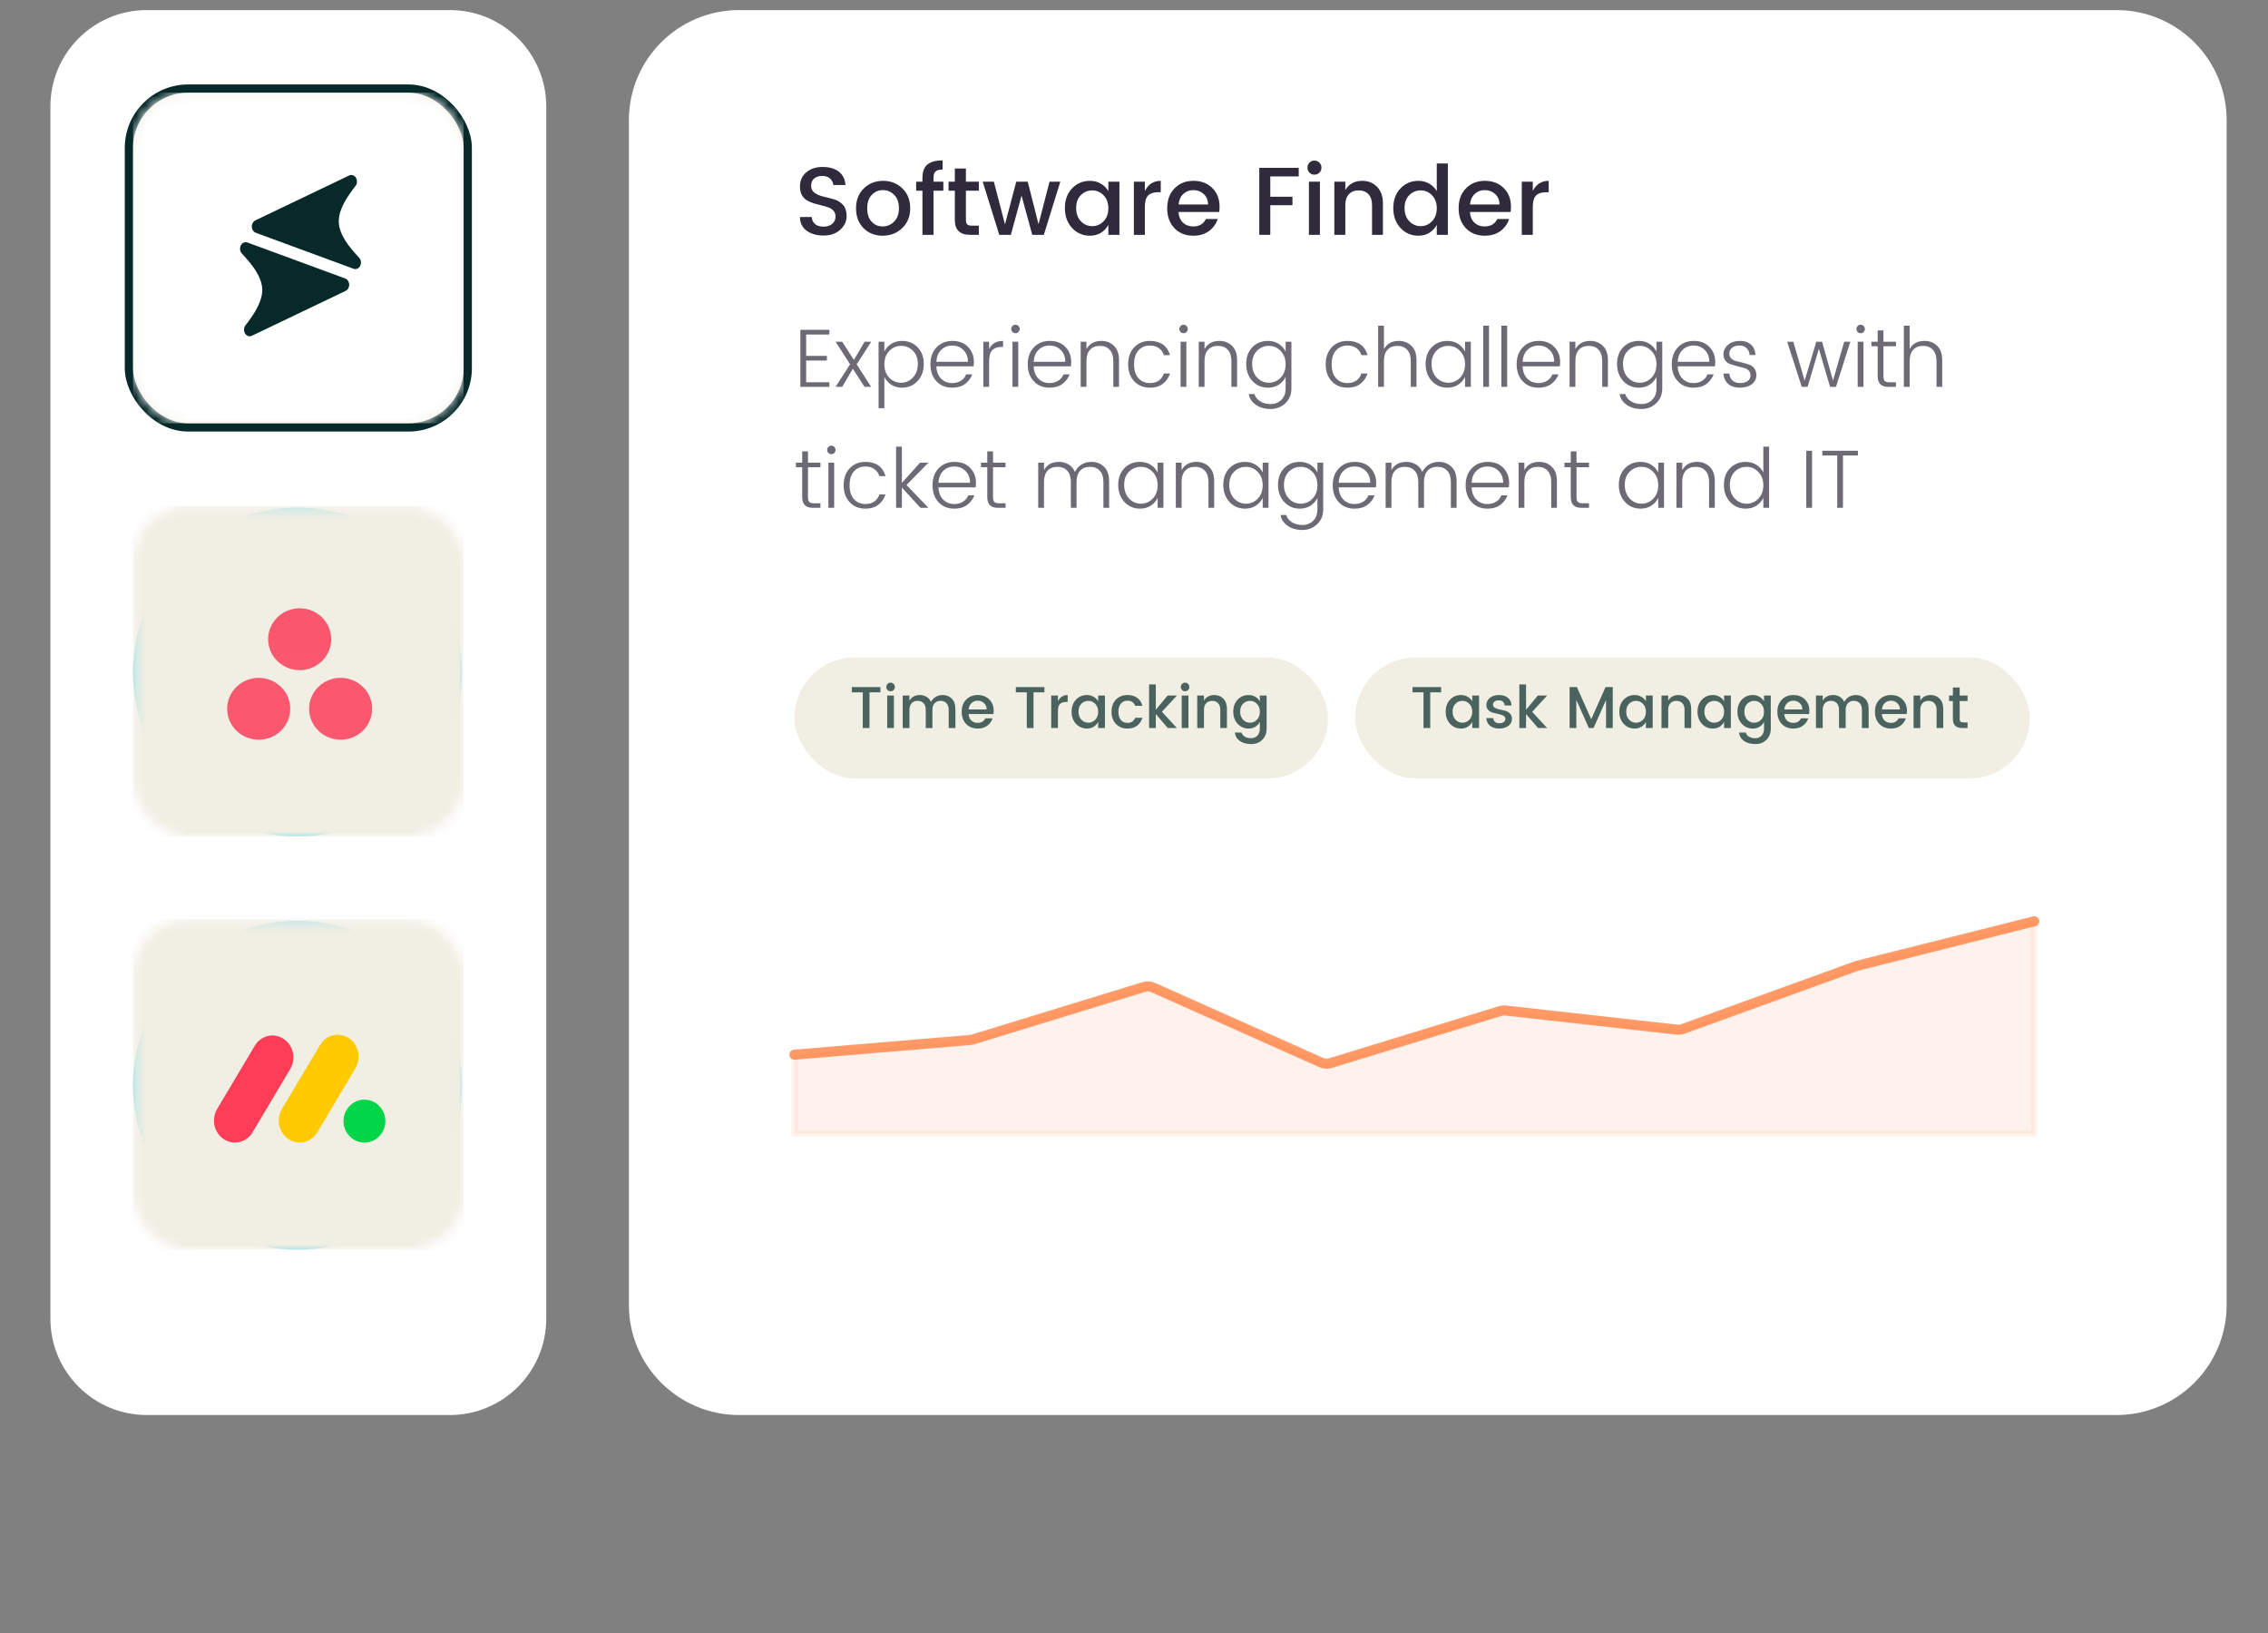 <svg width="225" height="162" viewBox="0 0 225 162" fill="none" xmlns="http://www.w3.org/2000/svg">
<rect x="0" y="0" width="225" height="162" fill="#808080" stroke="none"/>
<path d="M5 10.565C5 5.282 9.283 1 14.565 1H44.627C49.91 1 54.192 5.282 54.192 10.565V130.812C54.192 136.094 49.91 140.377 44.627 140.377H14.565C9.283 140.377 5 136.094 5 130.812V10.565Z" fill="white"/>
<rect x="12.79" y="8.788" width="33.614" height="33.614" rx="5.876" fill="#F1EEE3" stroke="#072929" stroke-width="0.82"/>
<mask id="mask0_8912_33108" style="mask-type:alpha" maskUnits="userSpaceOnUse" x="13" y="9" width="33" height="33">
<rect x="13.2" y="9.198" width="32.794" height="32.794" rx="5.466" fill="#D9D9D9"/>
</mask>
<g mask="url(#mask0_8912_33108)">
<rect x="13.2" y="9.198" width="32.794" height="32.794" fill="white"/>
<path d="M35.25 17.551C35.258 17.559 35.264 17.567 35.272 17.577C35.431 17.783 35.461 18.084 35.346 18.327C35.231 18.57 33.561 20.375 33.605 22.017C33.65 23.735 35.583 25.444 35.716 25.675C35.85 25.906 35.842 26.21 35.698 26.432C35.554 26.654 35.305 26.747 35.077 26.662L25.374 23.091C25.149 23.009 24.992 22.77 24.982 22.496C24.971 22.221 25.111 21.969 25.33 21.864L34.636 17.409C34.848 17.308 35.09 17.365 35.25 17.551Z" fill="#072929"/>
<path d="M24.373 33.168C24.366 33.16 24.359 33.151 24.352 33.142C24.192 32.936 24.162 32.635 24.277 32.392C24.392 32.149 26.062 30.343 26.019 28.701C25.973 26.983 24.04 25.275 23.907 25.044C23.773 24.812 23.781 24.509 23.925 24.287C24.069 24.065 24.318 23.972 24.547 24.056L34.249 27.628C34.474 27.71 34.631 27.949 34.641 28.223C34.652 28.498 34.512 28.75 34.293 28.855L24.987 33.309C24.775 33.411 24.533 33.354 24.373 33.168Z" fill="#072929"/>
</g>
<circle cx="29.515" cy="66.668" r="16.315" fill="#68DBF4"/>
<mask id="mask1_8912_33108" style="mask-type:alpha" maskUnits="userSpaceOnUse" x="13" y="50" width="33" height="33">
<rect x="13.2" y="50.19" width="32.794" height="32.794" rx="5.466" fill="#D9D9D9"/>
</mask>
<g mask="url(#mask1_8912_33108)">
<rect x="13.2" y="50.19" width="32.794" height="32.794" fill="#F1EEE3"/>
<path d="M33.794 67.246C32.066 67.246 30.665 68.62 30.665 70.314C30.665 72.008 32.066 73.382 33.794 73.382C35.522 73.382 36.923 72.008 36.923 70.314C36.923 68.62 35.522 67.246 33.794 67.246ZM25.665 67.246C23.936 67.247 22.535 68.62 22.535 70.314C22.535 72.008 23.936 73.382 25.665 73.382C27.393 73.382 28.794 72.008 28.794 70.314C28.794 68.62 27.393 67.246 25.665 67.246ZM32.858 63.412C32.858 65.106 31.457 66.48 29.729 66.48C28.001 66.48 26.6 65.106 26.6 63.412C26.6 61.717 28.001 60.344 29.729 60.344C31.457 60.344 32.858 61.717 32.858 63.412Z" fill="url(#paint0_radial_8912_33108)"/>
</g>
<circle cx="29.515" cy="107.661" r="16.315" fill="#68DBF4"/>
<mask id="mask2_8912_33108" style="mask-type:alpha" maskUnits="userSpaceOnUse" x="13" y="91" width="33" height="33">
<rect x="13.2" y="91.182" width="32.794" height="32.794" rx="5.466" fill="#D9D9D9"/>
</mask>
<g mask="url(#mask2_8912_33108)">
<rect x="13.2" y="91.182" width="32.794" height="32.794" fill="#F1EEE3"/>
<path d="M23.299 113.347C22.929 113.346 22.566 113.242 22.247 113.044C21.929 112.846 21.667 112.562 21.488 112.222C21.309 111.882 21.22 111.497 21.23 111.108C21.239 110.72 21.348 110.341 21.544 110.011L25.274 103.747C25.566 103.257 26.031 102.909 26.567 102.78C26.832 102.716 27.107 102.707 27.375 102.755C27.644 102.802 27.901 102.905 28.131 103.057C28.362 103.209 28.562 103.407 28.72 103.64C28.878 103.873 28.99 104.137 29.051 104.416C29.112 104.695 29.12 104.984 29.075 105.266C29.03 105.548 28.932 105.818 28.788 106.061L25.057 112.325C24.87 112.638 24.611 112.896 24.304 113.075C23.996 113.254 23.65 113.348 23.299 113.347Z" fill="#FF3D57"/>
<path d="M29.727 113.347C29.357 113.347 28.994 113.243 28.674 113.046C28.356 112.848 28.093 112.564 27.913 112.224C27.734 111.884 27.645 111.499 27.654 111.11C27.664 110.721 27.773 110.341 27.969 110.011L31.702 103.748C31.84 103.492 32.026 103.269 32.249 103.091C32.471 102.914 32.726 102.785 32.997 102.713C33.268 102.642 33.55 102.628 33.826 102.674C34.102 102.72 34.367 102.824 34.603 102.981C34.84 103.137 35.044 103.342 35.204 103.583C35.364 103.824 35.475 104.097 35.532 104.385C35.588 104.673 35.589 104.97 35.534 105.258C35.478 105.546 35.368 105.819 35.21 106.061L31.484 112.325C31.298 112.638 31.039 112.897 30.731 113.075C30.424 113.254 30.078 113.348 29.727 113.347Z" fill="#FFCB00"/>
<path d="M36.153 113.346C37.299 113.346 38.229 112.393 38.229 111.218C38.229 110.043 37.299 109.09 36.153 109.09C35.006 109.09 34.077 110.043 34.077 111.218C34.077 112.393 35.006 113.346 36.153 113.346Z" fill="#00D647"/>
</g>
<path d="M62.39 11.931C62.39 5.894 67.285 1 73.322 1H209.966C216.003 1 220.897 5.894 220.897 11.931V129.445C220.897 135.483 216.003 140.377 209.966 140.377H73.322C67.285 140.377 62.39 135.483 62.39 129.445V11.931Z" fill="white"/>
<path opacity="0.1" d="M96.244 103.169L78.811 104.628V112.468H201.812V91.397L184.24 95.808L166.953 102.075C166.766 102.142 166.566 102.166 166.368 102.144L149.364 100.248C149.188 100.228 149.01 100.245 148.84 100.297L131.99 105.465C131.691 105.557 131.368 105.538 131.082 105.41L114.398 97.966C114.112 97.838 113.789 97.818 113.49 97.91L96.516 103.117C96.428 103.144 96.336 103.162 96.244 103.169Z" fill="#FE7733" stroke="#FE7733" stroke-opacity="0.73" stroke-width="0.648" stroke-linecap="round" stroke-linejoin="round"/>
<path d="M78.811 104.628L96.244 103.169C96.336 103.162 96.428 103.144 96.516 103.117L113.49 97.91C113.789 97.818 114.112 97.838 114.398 97.966L131.082 105.41C131.368 105.538 131.691 105.557 131.99 105.465L148.84 100.297C149.01 100.245 149.188 100.228 149.364 100.248L166.368 102.144C166.566 102.166 166.766 102.142 166.953 102.075L184.24 95.808L201.812 91.397" stroke="#FE7733" stroke-opacity="0.73" stroke-linecap="round" stroke-linejoin="round"/>
<path opacity="0.7" d="M82.28 32.721V33.188H79.976V35.303H82.034V35.763H79.976V37.919H82.28V38.378H79.403V32.721H82.28ZM86.431 33.901L84.988 36.14L86.423 38.378H85.767L84.611 36.582L83.553 38.378H82.898L84.332 36.14L82.898 33.901H83.553L84.71 35.705L85.775 33.901H86.431ZM89.391 37.968C89.85 37.968 90.241 37.796 90.563 37.452C90.891 37.102 91.055 36.654 91.055 36.107C91.055 35.555 90.894 35.118 90.571 34.795C90.249 34.473 89.855 34.311 89.391 34.311C88.932 34.311 88.541 34.481 88.218 34.82C87.896 35.153 87.735 35.593 87.735 36.14C87.735 36.686 87.896 37.129 88.218 37.468C88.541 37.801 88.932 37.968 89.391 37.968ZM89.481 33.819C90.11 33.819 90.626 34.03 91.031 34.451C91.441 34.866 91.645 35.418 91.645 36.107C91.645 36.79 91.441 37.353 91.031 37.796C90.621 38.239 90.104 38.46 89.481 38.46C89.076 38.46 88.721 38.361 88.415 38.165C88.109 37.962 87.882 37.706 87.735 37.394V40.493H87.161V33.901H87.735V34.877C87.882 34.566 88.109 34.311 88.415 34.115C88.721 33.918 89.076 33.819 89.481 33.819ZM94.459 38.46C93.819 38.46 93.3 38.247 92.901 37.82C92.502 37.394 92.302 36.834 92.302 36.14C92.302 35.44 92.504 34.88 92.909 34.459C93.319 34.033 93.846 33.819 94.491 33.819C95.142 33.819 95.658 34.019 96.041 34.418C96.423 34.817 96.615 35.312 96.615 35.902C96.615 36.06 96.604 36.208 96.582 36.345H92.892C92.914 36.858 93.07 37.263 93.36 37.558C93.65 37.853 94.016 38.001 94.459 38.001C94.803 38.001 95.095 37.922 95.336 37.763C95.582 37.605 95.751 37.397 95.844 37.14H96.459C96.311 37.523 96.071 37.84 95.737 38.091C95.404 38.337 94.978 38.46 94.459 38.46ZM96.024 35.894C96.024 35.402 95.874 35.011 95.573 34.721C95.278 34.426 94.909 34.279 94.467 34.279C94.029 34.279 93.663 34.423 93.368 34.713C93.078 34.997 92.92 35.391 92.892 35.894H96.024ZM98.127 33.901V34.639C98.373 34.093 98.835 33.819 99.513 33.819V34.418H99.349C98.955 34.418 98.652 34.525 98.439 34.738C98.231 34.951 98.127 35.317 98.127 35.836V38.378H97.553V33.901H98.127ZM101.157 32.639C101.157 32.754 101.116 32.852 101.034 32.934C100.957 33.016 100.859 33.057 100.739 33.057C100.624 33.057 100.526 33.016 100.444 32.934C100.362 32.852 100.321 32.754 100.321 32.639C100.321 32.519 100.362 32.417 100.444 32.336C100.526 32.254 100.624 32.213 100.739 32.213C100.859 32.213 100.957 32.254 101.034 32.336C101.116 32.417 101.157 32.519 101.157 32.639ZM100.444 38.378V33.901H101.017V38.378H100.444ZM104.114 38.46C103.475 38.46 102.956 38.247 102.557 37.82C102.158 37.394 101.958 36.834 101.958 36.14C101.958 35.44 102.16 34.88 102.565 34.459C102.975 34.033 103.502 33.819 104.147 33.819C104.797 33.819 105.314 34.019 105.697 34.418C106.079 34.817 106.271 35.312 106.271 35.902C106.271 36.06 106.26 36.208 106.238 36.345H102.548C102.57 36.858 102.726 37.263 103.016 37.558C103.305 37.853 103.672 38.001 104.114 38.001C104.459 38.001 104.751 37.922 104.992 37.763C105.237 37.605 105.407 37.397 105.5 37.14H106.115C105.967 37.523 105.727 37.84 105.393 38.091C105.06 38.337 104.634 38.46 104.114 38.46ZM105.68 35.894C105.68 35.402 105.53 35.011 105.229 34.721C104.934 34.426 104.565 34.279 104.122 34.279C103.685 34.279 103.319 34.423 103.024 34.713C102.734 34.997 102.576 35.391 102.548 35.894H105.68ZM107.783 33.901V34.631C108.084 34.09 108.578 33.819 109.267 33.819C109.764 33.819 110.18 33.983 110.513 34.311C110.846 34.634 111.013 35.101 111.013 35.713V38.378H110.447V35.82C110.447 35.328 110.327 34.954 110.087 34.697C109.852 34.44 109.526 34.311 109.111 34.311C108.701 34.311 108.376 34.44 108.135 34.697C107.9 34.954 107.783 35.328 107.783 35.82V38.378H107.209V33.901H107.783ZM112.517 37.82C112.118 37.394 111.918 36.834 111.918 36.14C111.918 35.446 112.118 34.885 112.517 34.459C112.916 34.033 113.435 33.819 114.074 33.819C115.124 33.819 115.791 34.289 116.075 35.23H115.46C115.367 34.929 115.2 34.697 114.96 34.533C114.725 34.363 114.43 34.279 114.074 34.279C113.61 34.279 113.233 34.44 112.943 34.762C112.653 35.079 112.508 35.538 112.508 36.14C112.508 36.736 112.653 37.195 112.943 37.517C113.233 37.84 113.61 38.001 114.074 38.001C114.43 38.001 114.725 37.919 114.96 37.755C115.2 37.585 115.367 37.35 115.46 37.05H116.075C115.933 37.476 115.695 37.818 115.362 38.075C115.028 38.331 114.599 38.46 114.074 38.46C113.435 38.46 112.916 38.247 112.517 37.82ZM117.834 32.639C117.834 32.754 117.793 32.852 117.711 32.934C117.635 33.016 117.536 33.057 117.416 33.057C117.301 33.057 117.203 33.016 117.121 32.934C117.039 32.852 116.998 32.754 116.998 32.639C116.998 32.519 117.039 32.417 117.121 32.336C117.203 32.254 117.301 32.213 117.416 32.213C117.536 32.213 117.635 32.254 117.711 32.336C117.793 32.417 117.834 32.519 117.834 32.639ZM117.121 38.378V33.901H117.695V38.378H117.121ZM119.496 33.901V34.631C119.797 34.09 120.292 33.819 120.98 33.819C121.478 33.819 121.893 33.983 122.227 34.311C122.56 34.634 122.727 35.101 122.727 35.713V38.378H122.161V35.82C122.161 35.328 122.041 34.954 121.8 34.697C121.565 34.44 121.24 34.311 120.825 34.311C120.415 34.311 120.089 34.44 119.849 34.697C119.614 34.954 119.496 35.328 119.496 35.82V38.378H118.922V33.901H119.496ZM125.796 38.46C125.173 38.46 124.656 38.239 124.246 37.796C123.837 37.353 123.632 36.79 123.632 36.107C123.632 35.418 123.834 34.866 124.238 34.451C124.648 34.03 125.167 33.819 125.796 33.819C126.2 33.819 126.556 33.918 126.862 34.115C127.168 34.311 127.395 34.566 127.542 34.877V33.901H128.116V38.534C128.116 39.14 127.914 39.632 127.51 40.01C127.111 40.387 126.621 40.575 126.042 40.575C125.463 40.575 124.973 40.433 124.574 40.149C124.175 39.865 123.946 39.512 123.886 39.091H124.451C124.522 39.37 124.703 39.605 124.993 39.796C125.282 39.988 125.638 40.083 126.058 40.083C126.479 40.083 126.832 39.944 127.116 39.665C127.4 39.392 127.542 39.015 127.542 38.534V37.394C127.395 37.706 127.168 37.962 126.862 38.165C126.556 38.361 126.2 38.46 125.796 38.46ZM127.05 37.468C127.378 37.129 127.542 36.686 127.542 36.14C127.542 35.593 127.378 35.153 127.05 34.82C126.728 34.481 126.337 34.311 125.878 34.311C125.419 34.311 125.028 34.473 124.706 34.795C124.383 35.118 124.222 35.555 124.222 36.107C124.222 36.654 124.383 37.102 124.706 37.452C125.034 37.796 125.424 37.968 125.878 37.968C126.337 37.968 126.728 37.801 127.05 37.468ZM132.116 37.82C131.717 37.394 131.518 36.834 131.518 36.14C131.518 35.446 131.717 34.885 132.116 34.459C132.515 34.033 133.035 33.819 133.674 33.819C134.724 33.819 135.39 34.289 135.675 35.23H135.06C134.967 34.929 134.8 34.697 134.56 34.533C134.325 34.363 134.029 34.279 133.674 34.279C133.21 34.279 132.832 34.44 132.543 34.762C132.253 35.079 132.108 35.538 132.108 36.14C132.108 36.736 132.253 37.195 132.543 37.517C132.832 37.84 133.21 38.001 133.674 38.001C134.029 38.001 134.325 37.919 134.56 37.755C134.8 37.585 134.967 37.35 135.06 37.05H135.675C135.533 37.476 135.295 37.818 134.961 38.075C134.628 38.331 134.199 38.46 133.674 38.46C133.035 38.46 132.515 38.247 132.116 37.82ZM137.295 32.311V34.631C137.595 34.09 138.09 33.819 138.779 33.819C139.276 33.819 139.692 33.983 140.025 34.311C140.358 34.634 140.525 35.101 140.525 35.713V38.378H139.959V35.82C139.959 35.328 139.839 34.954 139.599 34.697C139.364 34.44 139.038 34.311 138.623 34.311C138.213 34.311 137.888 34.44 137.647 34.697C137.412 34.954 137.295 35.328 137.295 35.82V38.378H136.721V32.311H137.295ZM144.849 37.468C145.177 37.129 145.341 36.686 145.341 36.14C145.341 35.593 145.177 35.153 144.849 34.82C144.526 34.481 144.136 34.311 143.676 34.311C143.217 34.311 142.826 34.473 142.504 34.795C142.182 35.118 142.02 35.555 142.02 36.107C142.02 36.654 142.182 37.102 142.504 37.452C142.832 37.796 143.223 37.968 143.676 37.968C144.136 37.968 144.526 37.801 144.849 37.468ZM143.594 38.46C142.971 38.46 142.455 38.239 142.045 37.796C141.635 37.353 141.43 36.79 141.43 36.107C141.43 35.418 141.632 34.866 142.037 34.451C142.447 34.03 142.966 33.819 143.594 33.819C143.999 33.819 144.354 33.918 144.66 34.115C144.966 34.311 145.193 34.566 145.341 34.877V33.901H145.915V38.378H145.341V37.394C145.193 37.706 144.966 37.962 144.66 38.165C144.354 38.361 143.999 38.46 143.594 38.46ZM147.145 38.378V32.311H147.719V38.378H147.145ZM148.947 38.378V32.311H149.521V38.378H148.947ZM152.618 38.46C151.978 38.46 151.459 38.247 151.06 37.82C150.661 37.394 150.461 36.834 150.461 36.14C150.461 35.44 150.664 34.88 151.068 34.459C151.478 34.033 152.005 33.819 152.65 33.819C153.301 33.819 153.817 34.019 154.2 34.418C154.582 34.817 154.774 35.312 154.774 35.902C154.774 36.06 154.763 36.208 154.741 36.345H151.052C151.073 36.858 151.229 37.263 151.519 37.558C151.809 37.853 152.175 38.001 152.618 38.001C152.962 38.001 153.254 37.922 153.495 37.763C153.741 37.605 153.91 37.397 154.003 37.14H154.618C154.47 37.523 154.23 37.84 153.897 38.091C153.563 38.337 153.137 38.46 152.618 38.46ZM154.183 35.894C154.183 35.402 154.033 35.011 153.733 34.721C153.437 34.426 153.068 34.279 152.626 34.279C152.188 34.279 151.822 34.423 151.527 34.713C151.237 34.997 151.079 35.391 151.052 35.894H154.183ZM156.286 33.901V34.631C156.587 34.09 157.081 33.819 157.77 33.819C158.268 33.819 158.683 33.983 159.016 34.311C159.35 34.634 159.516 35.101 159.516 35.713V38.378H158.951V35.82C158.951 35.328 158.83 34.954 158.59 34.697C158.355 34.44 158.03 34.311 157.614 34.311C157.204 34.311 156.879 34.44 156.639 34.697C156.404 34.954 156.286 35.328 156.286 35.82V38.378H155.712V33.901H156.286ZM162.586 38.46C161.963 38.46 161.446 38.239 161.036 37.796C160.626 37.353 160.421 36.79 160.421 36.107C160.421 35.418 160.624 34.866 161.028 34.451C161.438 34.03 161.957 33.819 162.586 33.819C162.99 33.819 163.346 33.918 163.652 34.115C163.958 34.311 164.185 34.566 164.332 34.877V33.901H164.906V38.534C164.906 39.14 164.704 39.632 164.299 40.01C163.9 40.387 163.411 40.575 162.832 40.575C162.252 40.575 161.763 40.433 161.364 40.149C160.965 39.865 160.736 39.512 160.676 39.091H161.241C161.312 39.37 161.493 39.605 161.782 39.796C162.072 39.988 162.427 40.083 162.848 40.083C163.269 40.083 163.622 39.944 163.906 39.665C164.19 39.392 164.332 39.015 164.332 38.534V37.394C164.185 37.706 163.958 37.962 163.652 38.165C163.346 38.361 162.99 38.46 162.586 38.46ZM163.84 37.468C164.168 37.129 164.332 36.686 164.332 36.14C164.332 35.593 164.168 35.153 163.84 34.82C163.518 34.481 163.127 34.311 162.668 34.311C162.209 34.311 161.818 34.473 161.495 34.795C161.173 35.118 161.012 35.555 161.012 36.107C161.012 36.654 161.173 37.102 161.495 37.452C161.823 37.796 162.214 37.968 162.668 37.968C163.127 37.968 163.518 37.801 163.84 37.468ZM168.006 38.46C167.367 38.46 166.847 38.247 166.448 37.82C166.049 37.394 165.85 36.834 165.85 36.14C165.85 35.44 166.052 34.88 166.456 34.459C166.866 34.033 167.394 33.819 168.039 33.819C168.689 33.819 169.206 34.019 169.588 34.418C169.971 34.817 170.162 35.312 170.162 35.902C170.162 36.06 170.151 36.208 170.129 36.345H166.44C166.462 36.858 166.618 37.263 166.907 37.558C167.197 37.853 167.563 38.001 168.006 38.001C168.35 38.001 168.643 37.922 168.883 37.763C169.129 37.605 169.299 37.397 169.392 37.14H170.006C169.859 37.523 169.618 37.84 169.285 38.091C168.952 38.337 168.525 38.46 168.006 38.46ZM169.572 35.894C169.572 35.402 169.422 35.011 169.121 34.721C168.826 34.426 168.457 34.279 168.014 34.279C167.577 34.279 167.211 34.423 166.916 34.713C166.626 34.997 166.467 35.391 166.44 35.894H169.572ZM170.978 35.139C170.978 34.768 171.131 34.456 171.437 34.205C171.743 33.948 172.134 33.819 172.609 33.819C173.085 33.819 173.454 33.945 173.716 34.197C173.984 34.443 174.131 34.784 174.159 35.221H173.569C173.558 34.948 173.465 34.724 173.29 34.549C173.115 34.369 172.872 34.279 172.56 34.279C172.249 34.279 172.003 34.355 171.822 34.508C171.647 34.661 171.56 34.847 171.56 35.066C171.56 35.279 171.625 35.448 171.757 35.574C171.888 35.7 172.052 35.784 172.249 35.828C172.451 35.872 172.667 35.924 172.896 35.984C173.131 36.044 173.347 36.11 173.544 36.181C173.746 36.246 173.913 36.369 174.044 36.55C174.175 36.724 174.241 36.951 174.241 37.23C174.241 37.591 174.09 37.886 173.79 38.116C173.489 38.345 173.093 38.46 172.601 38.46C172.115 38.46 171.729 38.334 171.445 38.083C171.161 37.831 171.005 37.49 170.978 37.058H171.568C171.579 37.337 171.677 37.563 171.863 37.738C172.049 37.913 172.303 38.001 172.626 38.001C172.954 38.001 173.208 37.932 173.388 37.796C173.569 37.654 173.659 37.473 173.659 37.255C173.659 37.036 173.593 36.864 173.462 36.738C173.331 36.612 173.164 36.528 172.962 36.484C172.765 36.435 172.549 36.38 172.314 36.32C172.085 36.26 171.869 36.197 171.666 36.132C171.47 36.066 171.306 35.948 171.175 35.779C171.043 35.609 170.978 35.396 170.978 35.139ZM182.959 33.901H183.566L182.139 38.378H181.557L180.442 34.607L179.327 38.378H178.745L177.302 33.901H177.909L179.032 37.763L180.188 33.901H180.762L181.844 37.755L182.959 33.901ZM185.009 32.639C185.009 32.754 184.968 32.852 184.886 32.934C184.809 33.016 184.711 33.057 184.591 33.057C184.476 33.057 184.377 33.016 184.295 32.934C184.213 32.852 184.172 32.754 184.172 32.639C184.172 32.519 184.213 32.417 184.295 32.336C184.377 32.254 184.476 32.213 184.591 32.213C184.711 32.213 184.809 32.254 184.886 32.336C184.968 32.417 185.009 32.519 185.009 32.639ZM184.295 38.378V33.901H184.869V38.378H184.295ZM188.089 34.352H186.851V37.32C186.851 37.544 186.895 37.703 186.982 37.796C187.07 37.883 187.226 37.927 187.45 37.927H188.089V38.378H187.327C186.627 38.378 186.277 38.025 186.277 37.32V34.352H185.654V33.901H186.277V32.778H186.851V33.901H188.089V34.352ZM189.449 32.311V34.631C189.75 34.09 190.244 33.819 190.933 33.819C191.43 33.819 191.846 33.983 192.179 34.311C192.513 34.634 192.679 35.101 192.679 35.713V38.378H192.114V35.82C192.114 35.328 191.993 34.954 191.753 34.697C191.518 34.44 191.193 34.311 190.777 34.311C190.367 34.311 190.042 34.44 189.802 34.697C189.567 34.954 189.449 35.328 189.449 35.82V38.378H188.875V32.311H189.449ZM81.395 46.352H80.157V49.32C80.157 49.544 80.201 49.703 80.288 49.796C80.375 49.883 80.531 49.927 80.755 49.927H81.395V50.378H80.632C79.933 50.378 79.583 50.025 79.583 49.32V46.352H78.96V45.901H79.583V44.778H80.157V45.901H81.395V46.352ZM82.894 44.639C82.894 44.754 82.853 44.852 82.771 44.934C82.695 45.016 82.596 45.057 82.476 45.057C82.361 45.057 82.263 45.016 82.181 44.934C82.099 44.852 82.058 44.754 82.058 44.639C82.058 44.519 82.099 44.417 82.181 44.336C82.263 44.254 82.361 44.213 82.476 44.213C82.596 44.213 82.695 44.254 82.771 44.336C82.853 44.417 82.894 44.519 82.894 44.639ZM82.181 50.378V45.901H82.755V50.378H82.181ZM84.294 49.82C83.895 49.394 83.695 48.834 83.695 48.14C83.695 47.446 83.895 46.885 84.294 46.459C84.693 46.033 85.212 45.819 85.852 45.819C86.901 45.819 87.568 46.289 87.852 47.23H87.237C87.144 46.929 86.977 46.697 86.737 46.533C86.502 46.363 86.207 46.279 85.852 46.279C85.387 46.279 85.01 46.44 84.72 46.762C84.43 47.079 84.286 47.538 84.286 48.14C84.286 48.736 84.43 49.195 84.72 49.517C85.01 49.84 85.387 50.001 85.852 50.001C86.207 50.001 86.502 49.919 86.737 49.755C86.977 49.585 87.144 49.35 87.237 49.05H87.852C87.71 49.476 87.472 49.818 87.139 50.075C86.805 50.331 86.376 50.46 85.852 50.46C85.212 50.46 84.693 50.247 84.294 49.82ZM89.472 50.378H88.898V44.311H89.472V47.902L91.276 45.901H92.104L89.931 48.115L92.104 50.378H91.317L89.472 48.369V50.378ZM94.667 50.46C94.027 50.46 93.508 50.247 93.109 49.82C92.71 49.394 92.51 48.834 92.51 48.14C92.51 47.44 92.713 46.88 93.117 46.459C93.527 46.033 94.055 45.819 94.699 45.819C95.35 45.819 95.866 46.019 96.249 46.418C96.632 46.817 96.823 47.312 96.823 47.902C96.823 48.06 96.812 48.208 96.79 48.345H93.101C93.123 48.858 93.278 49.263 93.568 49.558C93.858 49.853 94.224 50.001 94.667 50.001C95.011 50.001 95.303 49.922 95.544 49.763C95.79 49.605 95.959 49.397 96.052 49.14H96.667C96.519 49.523 96.279 49.84 95.946 50.091C95.612 50.337 95.186 50.46 94.667 50.46ZM96.233 47.894C96.233 47.402 96.082 47.011 95.782 46.721C95.487 46.426 95.118 46.279 94.675 46.279C94.238 46.279 93.871 46.423 93.576 46.713C93.287 46.997 93.128 47.391 93.101 47.894H96.233ZM99.754 46.352H98.516V49.32C98.516 49.544 98.559 49.703 98.647 49.796C98.734 49.883 98.89 49.927 99.114 49.927H99.754V50.378H98.991C98.291 50.378 97.942 50.025 97.942 49.32V46.352H97.319V45.901H97.942V44.778H98.516V45.901H99.754V46.352ZM103.572 45.901V46.631C103.872 46.09 104.367 45.819 105.055 45.819C105.411 45.819 105.728 45.904 106.006 46.074C106.291 46.243 106.501 46.492 106.638 46.82C106.791 46.503 107.009 46.257 107.294 46.082C107.583 45.907 107.914 45.819 108.286 45.819C108.783 45.819 109.198 45.983 109.532 46.311C109.865 46.634 110.032 47.101 110.032 47.713V50.378H109.466V47.82C109.466 47.328 109.346 46.954 109.106 46.697C108.871 46.44 108.545 46.311 108.13 46.311C107.72 46.311 107.395 46.44 107.154 46.697C106.919 46.954 106.802 47.328 106.802 47.82V50.378H106.236V47.82C106.236 47.328 106.116 46.954 105.875 46.697C105.64 46.44 105.315 46.311 104.9 46.311C104.49 46.311 104.165 46.44 103.924 46.697C103.689 46.954 103.572 47.328 103.572 47.82V50.378H102.998V45.901H103.572ZM114.352 49.468C114.68 49.129 114.844 48.686 114.844 48.14C114.844 47.593 114.68 47.153 114.352 46.82C114.03 46.481 113.639 46.311 113.18 46.311C112.721 46.311 112.33 46.473 112.007 46.795C111.685 47.118 111.524 47.555 111.524 48.107C111.524 48.654 111.685 49.102 112.007 49.452C112.335 49.796 112.726 49.968 113.18 49.968C113.639 49.968 114.03 49.801 114.352 49.468ZM113.098 50.46C112.475 50.46 111.958 50.239 111.548 49.796C111.138 49.353 110.933 48.79 110.933 48.107C110.933 47.418 111.136 46.866 111.54 46.451C111.95 46.03 112.469 45.819 113.098 45.819C113.502 45.819 113.857 45.918 114.164 46.115C114.47 46.311 114.696 46.566 114.844 46.877V45.901H115.418V50.378H114.844V49.394C114.696 49.706 114.47 49.962 114.164 50.165C113.857 50.361 113.502 50.46 113.098 50.46ZM117.223 45.901V46.631C117.523 46.09 118.018 45.819 118.707 45.819C119.204 45.819 119.619 45.983 119.953 46.311C120.286 46.634 120.453 47.101 120.453 47.713V50.378H119.887V47.82C119.887 47.328 119.767 46.954 119.526 46.697C119.291 46.44 118.966 46.311 118.551 46.311C118.141 46.311 117.816 46.44 117.575 46.697C117.34 46.954 117.223 47.328 117.223 47.82V50.378H116.649V45.901H117.223ZM124.777 49.468C125.105 49.129 125.268 48.686 125.268 48.14C125.268 47.593 125.105 47.153 124.777 46.82C124.454 46.481 124.063 46.311 123.604 46.311C123.145 46.311 122.754 46.473 122.432 46.795C122.109 47.118 121.948 47.555 121.948 48.107C121.948 48.654 122.109 49.102 122.432 49.452C122.76 49.796 123.151 49.968 123.604 49.968C124.063 49.968 124.454 49.801 124.777 49.468ZM123.522 50.46C122.899 50.46 122.383 50.239 121.973 49.796C121.563 49.353 121.358 48.79 121.358 48.107C121.358 47.418 121.56 46.866 121.964 46.451C122.374 46.03 122.894 45.819 123.522 45.819C123.927 45.819 124.282 45.918 124.588 46.115C124.894 46.311 125.121 46.566 125.268 46.877V45.901H125.842V50.378H125.268V49.394C125.121 49.706 124.894 49.962 124.588 50.165C124.282 50.361 123.927 50.46 123.522 50.46ZM128.951 50.46C128.327 50.46 127.811 50.239 127.401 49.796C126.991 49.353 126.786 48.79 126.786 48.107C126.786 47.418 126.988 46.866 127.393 46.451C127.803 46.03 128.322 45.819 128.951 45.819C129.355 45.819 129.71 45.918 130.016 46.115C130.322 46.311 130.549 46.566 130.697 46.877V45.901H131.271V50.534C131.271 51.14 131.069 51.632 130.664 52.01C130.265 52.387 129.776 52.575 129.197 52.575C128.617 52.575 128.128 52.433 127.729 52.149C127.33 51.865 127.1 51.512 127.04 51.091H127.606C127.677 51.37 127.857 51.605 128.147 51.796C128.437 51.988 128.792 52.083 129.213 52.083C129.634 52.083 129.986 51.944 130.271 51.665C130.555 51.392 130.697 51.015 130.697 50.534V49.394C130.549 49.706 130.322 49.962 130.016 50.165C129.71 50.361 129.355 50.46 128.951 50.46ZM130.205 49.468C130.533 49.129 130.697 48.686 130.697 48.14C130.697 47.593 130.533 47.153 130.205 46.82C129.882 46.481 129.492 46.311 129.033 46.311C128.573 46.311 128.183 46.473 127.86 46.795C127.538 47.118 127.376 47.555 127.376 48.107C127.376 48.654 127.538 49.102 127.86 49.452C128.188 49.796 128.579 49.968 129.033 49.968C129.492 49.968 129.882 49.801 130.205 49.468ZM134.371 50.46C133.731 50.46 133.212 50.247 132.813 49.82C132.414 49.394 132.215 48.834 132.215 48.14C132.215 47.44 132.417 46.88 132.821 46.459C133.231 46.033 133.759 45.819 134.404 45.819C135.054 45.819 135.571 46.019 135.953 46.418C136.336 46.817 136.527 47.312 136.527 47.902C136.527 48.06 136.516 48.208 136.494 48.345H132.805C132.827 48.858 132.982 49.263 133.272 49.558C133.562 49.853 133.928 50.001 134.371 50.001C134.715 50.001 135.008 49.922 135.248 49.763C135.494 49.605 135.663 49.397 135.756 49.14H136.371C136.224 49.523 135.983 49.84 135.65 50.091C135.316 50.337 134.89 50.46 134.371 50.46ZM135.937 47.894C135.937 47.402 135.786 47.011 135.486 46.721C135.191 46.426 134.822 46.279 134.379 46.279C133.942 46.279 133.576 46.423 133.28 46.713C132.991 46.997 132.832 47.391 132.805 47.894H135.937ZM138.039 45.901V46.631C138.34 46.09 138.835 45.819 139.523 45.819C139.879 45.819 140.196 45.904 140.474 46.074C140.759 46.243 140.969 46.492 141.106 46.82C141.259 46.503 141.477 46.257 141.762 46.082C142.051 45.907 142.382 45.819 142.754 45.819C143.251 45.819 143.666 45.983 144 46.311C144.333 46.634 144.5 47.101 144.5 47.713V50.378H143.934V47.82C143.934 47.328 143.814 46.954 143.573 46.697C143.338 46.44 143.013 46.311 142.598 46.311C142.188 46.311 141.863 46.44 141.622 46.697C141.387 46.954 141.27 47.328 141.27 47.82V50.378H140.704V47.82C140.704 47.328 140.584 46.954 140.343 46.697C140.108 46.44 139.783 46.311 139.368 46.311C138.958 46.311 138.632 46.44 138.392 46.697C138.157 46.954 138.039 47.328 138.039 47.82V50.378H137.465V45.901H138.039ZM147.557 50.46C146.918 50.46 146.399 50.247 146 49.82C145.601 49.394 145.401 48.834 145.401 48.14C145.401 47.44 145.603 46.88 146.008 46.459C146.418 46.033 146.945 45.819 147.59 45.819C148.241 45.819 148.757 46.019 149.14 46.418C149.522 46.817 149.714 47.312 149.714 47.902C149.714 48.06 149.703 48.208 149.681 48.345H145.992C146.013 48.858 146.169 49.263 146.459 49.558C146.749 49.853 147.115 50.001 147.557 50.001C147.902 50.001 148.194 49.922 148.435 49.763C148.681 49.605 148.85 49.397 148.943 49.14H149.558C149.41 49.523 149.17 49.84 148.836 50.091C148.503 50.337 148.077 50.46 147.557 50.46ZM149.123 47.894C149.123 47.402 148.973 47.011 148.672 46.721C148.377 46.426 148.008 46.279 147.566 46.279C147.128 46.279 146.762 46.423 146.467 46.713C146.177 46.997 146.019 47.391 145.992 47.894H149.123ZM151.226 45.901V46.631C151.527 46.09 152.021 45.819 152.71 45.819C153.207 45.819 153.623 45.983 153.956 46.311C154.29 46.634 154.456 47.101 154.456 47.713V50.378H153.891V47.82C153.891 47.328 153.77 46.954 153.53 46.697C153.295 46.44 152.97 46.311 152.554 46.311C152.144 46.311 151.819 46.44 151.579 46.697C151.344 46.954 151.226 47.328 151.226 47.82V50.378H150.652V45.901H151.226ZM157.64 46.352H156.402V49.32C156.402 49.544 156.446 49.703 156.534 49.796C156.621 49.883 156.777 49.927 157.001 49.927H157.64V50.378H156.878C156.178 50.378 155.829 50.025 155.829 49.32V46.352H155.205V45.901H155.829V44.778H156.402V45.901H157.64V46.352ZM164.016 49.468C164.344 49.129 164.508 48.686 164.508 48.14C164.508 47.593 164.344 47.153 164.016 46.82C163.694 46.481 163.303 46.311 162.844 46.311C162.385 46.311 161.994 46.473 161.672 46.795C161.349 47.118 161.188 47.555 161.188 48.107C161.188 48.654 161.349 49.102 161.672 49.452C161.999 49.796 162.39 49.968 162.844 49.968C163.303 49.968 163.694 49.801 164.016 49.468ZM162.762 50.46C162.139 50.46 161.622 50.239 161.212 49.796C160.802 49.353 160.598 48.79 160.598 48.107C160.598 47.418 160.8 46.866 161.204 46.451C161.614 46.03 162.133 45.819 162.762 45.819C163.166 45.819 163.522 45.918 163.828 46.115C164.134 46.311 164.361 46.566 164.508 46.877V45.901H165.082V50.378H164.508V49.394C164.361 49.706 164.134 49.962 163.828 50.165C163.522 50.361 163.166 50.46 162.762 50.46ZM166.887 45.901V46.631C167.187 46.09 167.682 45.819 168.371 45.819C168.868 45.819 169.283 45.983 169.617 46.311C169.95 46.634 170.117 47.101 170.117 47.713V50.378H169.551V47.82C169.551 47.328 169.431 46.954 169.191 46.697C168.956 46.44 168.63 46.311 168.215 46.311C167.805 46.311 167.48 46.44 167.239 46.697C167.004 46.954 166.887 47.328 166.887 47.82V50.378H166.313V45.901H166.887ZM174.441 49.468C174.769 49.129 174.933 48.686 174.933 48.14C174.933 47.593 174.769 47.153 174.441 46.82C174.118 46.481 173.727 46.311 173.268 46.311C172.809 46.311 172.418 46.473 172.096 46.795C171.773 47.118 171.612 47.555 171.612 48.107C171.612 48.654 171.773 49.102 172.096 49.452C172.424 49.796 172.815 49.968 173.268 49.968C173.727 49.968 174.118 49.801 174.441 49.468ZM173.186 50.46C172.563 50.46 172.047 50.239 171.637 49.796C171.227 49.353 171.022 48.79 171.022 48.107C171.022 47.418 171.224 46.866 171.629 46.451C172.039 46.03 172.558 45.819 173.186 45.819C173.591 45.819 173.946 45.918 174.252 46.115C174.558 46.311 174.785 46.566 174.933 46.877V44.311H175.507V50.378H174.933V49.394C174.785 49.706 174.558 49.962 174.252 50.165C173.946 50.361 173.591 50.46 173.186 50.46ZM179.195 50.378V44.721H179.769V50.378H179.195ZM180.784 45.188V44.721H184.317V45.188H182.833V50.378H182.268V45.188H180.784Z" fill="#2F2B3D"/>
<rect x="78.811" y="65.223" width="52.931" height="12" rx="6" fill="#F1EEE3"/>
<path opacity="0.7" d="M84.505 68.681V68.16H87.34V68.681H86.259V72.223H85.592V68.681H84.505ZM88.775 68.149C88.775 68.27 88.734 68.371 88.652 68.453C88.57 68.535 88.469 68.576 88.348 68.576C88.231 68.576 88.132 68.535 88.05 68.453C87.968 68.371 87.927 68.27 87.927 68.149C87.927 68.028 87.968 67.927 88.05 67.845C88.132 67.763 88.231 67.722 88.348 67.722C88.469 67.722 88.57 67.763 88.652 67.845C88.734 67.927 88.775 68.028 88.775 68.149ZM88.015 72.223V69.002H88.681V72.223H88.015ZM90.222 69.002V69.511C90.436 69.137 90.779 68.95 91.251 68.95C91.5 68.95 91.722 69.008 91.917 69.125C92.112 69.242 92.26 69.411 92.361 69.633C92.474 69.419 92.63 69.251 92.829 69.131C93.032 69.01 93.26 68.95 93.513 68.95C93.883 68.95 94.187 69.07 94.425 69.312C94.662 69.55 94.781 69.887 94.781 70.323V72.223H94.115V70.422C94.115 70.134 94.043 69.914 93.899 69.762C93.754 69.606 93.558 69.528 93.308 69.528C93.059 69.528 92.862 69.606 92.718 69.762C92.574 69.914 92.502 70.134 92.502 70.422V72.223H91.841V70.422C91.841 70.134 91.769 69.914 91.625 69.762C91.481 69.606 91.284 69.528 91.035 69.528C90.785 69.528 90.587 69.606 90.438 69.762C90.294 69.914 90.222 70.134 90.222 70.422V72.223H89.556V69.002H90.222ZM96.985 72.275C96.517 72.275 96.138 72.123 95.845 71.819C95.553 71.515 95.407 71.112 95.407 70.609C95.407 70.107 95.555 69.706 95.851 69.405C96.147 69.102 96.529 68.95 96.997 68.95C97.468 68.95 97.85 69.096 98.142 69.388C98.434 69.676 98.581 70.054 98.581 70.522C98.581 70.635 98.573 70.74 98.557 70.837H96.091C96.106 71.106 96.196 71.321 96.36 71.48C96.527 71.636 96.736 71.714 96.985 71.714C97.347 71.714 97.603 71.564 97.751 71.264H98.47C98.372 71.56 98.195 71.804 97.938 71.995C97.68 72.182 97.363 72.275 96.985 72.275ZM97.885 70.382C97.881 70.117 97.793 69.906 97.622 69.75C97.451 69.591 97.242 69.511 96.997 69.511C96.751 69.511 96.545 69.591 96.377 69.75C96.213 69.906 96.12 70.117 96.097 70.382H97.885ZM100.778 68.681V68.16H103.613V68.681H102.532V72.223H101.865V68.681H100.778ZM104.954 69.002V69.563C105.161 69.154 105.482 68.95 105.919 68.95V69.639H105.749C105.488 69.639 105.289 69.706 105.153 69.838C105.02 69.97 104.954 70.2 104.954 70.528V72.223H104.288V69.002H104.954ZM108.653 71.404C108.847 71.206 108.945 70.941 108.945 70.609C108.945 70.278 108.847 70.015 108.653 69.82C108.462 69.626 108.234 69.528 107.969 69.528C107.704 69.528 107.474 69.624 107.279 69.815C107.088 70.005 106.993 70.267 106.993 70.598C106.993 70.929 107.088 71.196 107.279 71.398C107.474 71.597 107.704 71.697 107.969 71.697C108.234 71.697 108.462 71.599 108.653 71.404ZM107.829 72.275C107.4 72.275 107.039 72.119 106.747 71.808C106.455 71.492 106.309 71.091 106.309 70.604C106.309 70.113 106.453 69.715 106.741 69.411C107.034 69.103 107.396 68.95 107.829 68.95C108.082 68.95 108.304 69.008 108.495 69.125C108.69 69.238 108.84 69.388 108.945 69.575V69.002H109.617V72.223H108.945V71.621C108.836 71.819 108.686 71.979 108.495 72.1C108.304 72.217 108.082 72.275 107.829 72.275ZM111.848 72.275C111.381 72.275 111.001 72.123 110.708 71.819C110.416 71.515 110.27 71.114 110.27 70.615C110.27 70.113 110.416 69.709 110.708 69.405C111.005 69.102 111.385 68.95 111.848 68.95C112.238 68.95 112.559 69.043 112.813 69.23C113.07 69.413 113.243 69.676 113.333 70.019H112.614C112.493 69.68 112.238 69.511 111.848 69.511C111.575 69.511 111.357 69.608 111.194 69.803C111.034 69.994 110.954 70.263 110.954 70.609C110.954 70.956 111.034 71.227 111.194 71.422C111.357 71.617 111.575 71.714 111.848 71.714C112.234 71.714 112.489 71.545 112.614 71.206H113.333C113.239 71.533 113.064 71.794 112.807 71.989C112.55 72.18 112.23 72.275 111.848 72.275ZM114.663 72.223H113.997V67.897H114.663V70.411L115.832 69.002H116.756L115.271 70.615L116.756 72.223H115.855L114.663 70.837V72.223ZM117.993 68.149C117.993 68.27 117.952 68.371 117.87 68.453C117.788 68.535 117.687 68.576 117.566 68.576C117.449 68.576 117.35 68.535 117.268 68.453C117.186 68.371 117.146 68.27 117.146 68.149C117.146 68.028 117.186 67.927 117.268 67.845C117.35 67.763 117.449 67.722 117.566 67.722C117.687 67.722 117.788 67.763 117.87 67.845C117.952 67.927 117.993 68.028 117.993 68.149ZM117.233 72.223V69.002H117.9V72.223H117.233ZM119.441 69.002V69.511C119.655 69.137 119.998 68.95 120.469 68.95C120.832 68.95 121.13 69.07 121.364 69.312C121.601 69.553 121.72 69.891 121.72 70.323V72.223H121.06V70.422C121.06 70.134 120.988 69.914 120.843 69.762C120.699 69.606 120.502 69.528 120.253 69.528C120.004 69.528 119.805 69.606 119.657 69.762C119.513 69.914 119.441 70.134 119.441 70.422V72.223H118.774V69.002H119.441ZM123.868 72.275C123.439 72.275 123.079 72.119 122.786 71.808C122.494 71.492 122.348 71.091 122.348 70.604C122.348 70.113 122.492 69.715 122.78 69.411C123.073 69.103 123.435 68.95 123.868 68.95C124.121 68.95 124.343 69.008 124.534 69.125C124.729 69.238 124.879 69.388 124.984 69.575V69.002H125.656V72.275C125.656 72.727 125.516 73.096 125.235 73.38C124.959 73.668 124.588 73.812 124.125 73.812C123.661 73.812 123.285 73.709 122.997 73.503C122.708 73.3 122.545 73.023 122.506 72.673H123.166C123.217 72.84 123.324 72.975 123.488 73.076C123.655 73.181 123.864 73.234 124.113 73.234C124.362 73.234 124.569 73.152 124.733 72.988C124.9 72.825 124.984 72.587 124.984 72.275V71.621C124.875 71.819 124.725 71.979 124.534 72.1C124.343 72.217 124.121 72.275 123.868 72.275ZM124.692 71.404C124.887 71.206 124.984 70.941 124.984 70.609C124.984 70.278 124.887 70.015 124.692 69.82C124.501 69.626 124.273 69.528 124.008 69.528C123.743 69.528 123.513 69.624 123.318 69.815C123.127 70.005 123.032 70.267 123.032 70.598C123.032 70.929 123.127 71.196 123.318 71.398C123.513 71.597 123.743 71.697 124.008 71.697C124.273 71.697 124.501 71.599 124.692 71.404Z" fill="#052925"/>
<rect x="134.441" y="65.223" width="66.931" height="12" rx="6" fill="#F1EEE3"/>
<path opacity="0.7" d="M140.134 68.681V68.16H142.969V68.681H141.888V72.223H141.221V68.681H140.134ZM145.766 71.404C145.96 71.206 146.058 70.941 146.058 70.609C146.058 70.278 145.96 70.015 145.766 69.82C145.575 69.626 145.347 69.528 145.082 69.528C144.817 69.528 144.587 69.624 144.392 69.815C144.201 70.005 144.106 70.267 144.106 70.598C144.106 70.929 144.201 71.196 144.392 71.398C144.587 71.597 144.817 71.697 145.082 71.697C145.347 71.697 145.575 71.599 145.766 71.404ZM144.941 72.275C144.513 72.275 144.152 72.119 143.86 71.808C143.568 71.492 143.422 71.091 143.422 70.604C143.422 70.113 143.566 69.715 143.854 69.411C144.147 69.103 144.509 68.95 144.941 68.95C145.195 68.95 145.417 69.008 145.608 69.125C145.803 69.238 145.953 69.388 146.058 69.575V69.002H146.73V72.223H146.058V71.621C145.949 71.819 145.799 71.979 145.608 72.1C145.417 72.217 145.195 72.275 144.941 72.275ZM147.459 69.926C147.459 69.653 147.574 69.423 147.804 69.236C148.034 69.045 148.336 68.95 148.71 68.95C149.084 68.95 149.38 69.043 149.598 69.23C149.82 69.413 149.939 69.665 149.955 69.984H149.271C149.259 69.824 149.203 69.7 149.101 69.61C149.004 69.52 148.866 69.476 148.686 69.476C148.507 69.476 148.367 69.516 148.266 69.598C148.164 69.676 148.114 69.781 148.114 69.914C148.114 70.043 148.178 70.144 148.306 70.218C148.435 70.292 148.591 70.347 148.774 70.382C148.961 70.417 149.146 70.46 149.329 70.51C149.516 70.561 149.674 70.654 149.803 70.791C149.931 70.923 149.996 71.102 149.996 71.328C149.996 71.609 149.877 71.837 149.639 72.012C149.405 72.188 149.103 72.275 148.733 72.275C148.363 72.275 148.063 72.186 147.833 72.006C147.603 71.827 147.477 71.572 147.453 71.241H148.143C148.155 71.4 148.213 71.525 148.318 71.615C148.423 71.704 148.566 71.749 148.745 71.749C148.928 71.749 149.072 71.71 149.177 71.632C149.286 71.55 149.341 71.443 149.341 71.311C149.341 71.178 149.277 71.075 149.148 71.001C149.02 70.927 148.862 70.873 148.675 70.837C148.492 70.799 148.306 70.756 148.119 70.709C147.936 70.658 147.78 70.569 147.652 70.44C147.523 70.311 147.459 70.14 147.459 69.926ZM151.394 72.223H150.727V67.897H151.394V70.411L152.563 69.002H153.486L152.001 70.615L153.486 72.223H152.586L151.394 70.837V72.223ZM159.994 68.16V72.223H159.328V69.441L158.089 72.223H157.627L156.382 69.441V72.223H155.716V68.16H156.435L157.861 71.346L159.281 68.16H159.994ZM162.992 71.404C163.187 71.206 163.284 70.941 163.284 70.609C163.284 70.278 163.187 70.015 162.992 69.82C162.801 69.626 162.573 69.528 162.308 69.528C162.043 69.528 161.813 69.624 161.618 69.815C161.427 70.005 161.332 70.267 161.332 70.598C161.332 70.929 161.427 71.196 161.618 71.398C161.813 71.597 162.043 71.697 162.308 71.697C162.573 71.697 162.801 71.599 162.992 71.404ZM162.168 72.275C161.739 72.275 161.379 72.119 161.086 71.808C160.794 71.492 160.648 71.091 160.648 70.604C160.648 70.113 160.792 69.715 161.081 69.411C161.373 69.103 161.735 68.95 162.168 68.95C162.421 68.95 162.643 69.008 162.834 69.125C163.029 69.238 163.179 69.388 163.284 69.575V69.002H163.956V72.223H163.284V71.621C163.175 71.819 163.025 71.979 162.834 72.1C162.643 72.217 162.421 72.275 162.168 72.275ZM165.498 69.002V69.511C165.712 69.137 166.055 68.95 166.526 68.95C166.889 68.95 167.187 69.07 167.421 69.312C167.658 69.553 167.777 69.891 167.777 70.323V72.223H167.117V70.422C167.117 70.134 167.045 69.914 166.9 69.762C166.756 69.606 166.56 69.528 166.31 69.528C166.061 69.528 165.862 69.606 165.714 69.762C165.57 69.914 165.498 70.134 165.498 70.422V72.223H164.831V69.002H165.498ZM170.749 71.404C170.944 71.206 171.041 70.941 171.041 70.609C171.041 70.278 170.944 70.015 170.749 69.82C170.558 69.626 170.33 69.528 170.065 69.528C169.8 69.528 169.57 69.624 169.375 69.815C169.184 70.005 169.089 70.267 169.089 70.598C169.089 70.929 169.184 71.196 169.375 71.398C169.57 71.597 169.8 71.697 170.065 71.697C170.33 71.697 170.558 71.599 170.749 71.404ZM169.925 72.275C169.496 72.275 169.136 72.119 168.843 71.808C168.551 71.492 168.405 71.091 168.405 70.604C168.405 70.113 168.549 69.715 168.838 69.411C169.13 69.103 169.492 68.95 169.925 68.95C170.178 68.95 170.4 69.008 170.591 69.125C170.786 69.238 170.936 69.388 171.041 69.575V69.002H171.713V72.223H171.041V71.621C170.932 71.819 170.782 71.979 170.591 72.1C170.4 72.217 170.178 72.275 169.925 72.275ZM173.886 72.275C173.457 72.275 173.097 72.119 172.805 71.808C172.512 71.492 172.366 71.091 172.366 70.604C172.366 70.113 172.51 69.715 172.799 69.411C173.091 69.103 173.453 68.95 173.886 68.95C174.139 68.95 174.361 69.008 174.552 69.125C174.747 69.238 174.897 69.388 175.002 69.575V69.002H175.674V72.275C175.674 72.727 175.534 73.096 175.254 73.38C174.977 73.668 174.607 73.812 174.143 73.812C173.679 73.812 173.303 73.709 173.015 73.503C172.727 73.3 172.563 73.023 172.524 72.673H173.185C173.235 72.84 173.342 72.975 173.506 73.076C173.674 73.181 173.882 73.234 174.131 73.234C174.381 73.234 174.587 73.152 174.751 72.988C174.919 72.825 175.002 72.587 175.002 72.275V71.621C174.893 71.819 174.743 71.979 174.552 72.1C174.361 72.217 174.139 72.275 173.886 72.275ZM174.71 71.404C174.905 71.206 175.002 70.941 175.002 70.609C175.002 70.278 174.905 70.015 174.71 69.82C174.519 69.626 174.291 69.528 174.026 69.528C173.761 69.528 173.531 69.624 173.337 69.815C173.146 70.005 173.05 70.267 173.05 70.598C173.05 70.929 173.146 71.196 173.337 71.398C173.531 71.597 173.761 71.697 174.026 71.697C174.291 71.697 174.519 71.599 174.71 71.404ZM177.906 72.275C177.438 72.275 177.058 72.123 176.766 71.819C176.474 71.515 176.328 71.112 176.328 70.609C176.328 70.107 176.476 69.706 176.772 69.405C177.068 69.102 177.45 68.95 177.917 68.95C178.389 68.95 178.771 69.096 179.063 69.388C179.355 69.676 179.501 70.054 179.501 70.522C179.501 70.635 179.493 70.74 179.478 70.837H177.011C177.027 71.106 177.117 71.321 177.28 71.48C177.448 71.636 177.656 71.714 177.906 71.714C178.268 71.714 178.523 71.564 178.671 71.264H179.39C179.293 71.56 179.115 71.804 178.858 71.995C178.601 72.182 178.284 72.275 177.906 72.275ZM178.806 70.382C178.802 70.117 178.714 69.906 178.543 69.75C178.371 69.591 178.163 69.511 177.917 69.511C177.672 69.511 177.465 69.591 177.298 69.75C177.134 69.906 177.041 70.117 177.017 70.382H178.806ZM180.823 69.002V69.511C181.038 69.137 181.38 68.95 181.852 68.95C182.101 68.95 182.323 69.008 182.518 69.125C182.713 69.242 182.861 69.411 182.962 69.633C183.075 69.419 183.231 69.251 183.43 69.131C183.633 69.01 183.861 68.95 184.114 68.95C184.484 68.95 184.788 69.07 185.026 69.312C185.263 69.55 185.382 69.887 185.382 70.323V72.223H184.716V70.422C184.716 70.134 184.644 69.914 184.5 69.762C184.356 69.606 184.159 69.528 183.909 69.528C183.66 69.528 183.463 69.606 183.319 69.762C183.175 69.914 183.103 70.134 183.103 70.422V72.223H182.442V70.422C182.442 70.134 182.37 69.914 182.226 69.762C182.082 69.606 181.885 69.528 181.636 69.528C181.386 69.528 181.188 69.606 181.04 69.762C180.895 69.914 180.823 70.134 180.823 70.422V72.223H180.157V69.002H180.823ZM187.586 72.275C187.119 72.275 186.739 72.123 186.446 71.819C186.154 71.515 186.008 71.112 186.008 70.609C186.008 70.107 186.156 69.706 186.452 69.405C186.748 69.102 187.13 68.95 187.598 68.95C188.069 68.95 188.451 69.096 188.743 69.388C189.036 69.676 189.182 70.054 189.182 70.522C189.182 70.635 189.174 70.74 189.158 70.837H186.692C186.707 71.106 186.797 71.321 186.961 71.48C187.128 71.636 187.337 71.714 187.586 71.714C187.949 71.714 188.204 71.564 188.352 71.264H189.071C188.973 71.56 188.796 71.804 188.539 71.995C188.282 72.182 187.964 72.275 187.586 72.275ZM188.486 70.382C188.482 70.117 188.395 69.906 188.223 69.75C188.052 69.591 187.843 69.511 187.598 69.511C187.352 69.511 187.146 69.591 186.978 69.75C186.815 69.906 186.721 70.117 186.698 70.382H188.486ZM190.504 69.002V69.511C190.718 69.137 191.061 68.95 191.532 68.95C191.895 68.95 192.193 69.07 192.427 69.312C192.664 69.553 192.783 69.891 192.783 70.323V72.223H192.123V70.422C192.123 70.134 192.051 69.914 191.907 69.762C191.762 69.606 191.566 69.528 191.316 69.528C191.067 69.528 190.868 69.606 190.72 69.762C190.576 69.914 190.504 70.134 190.504 70.422V72.223H189.837V69.002H190.504ZM195.194 69.546H194.411V71.328C194.411 71.449 194.438 71.537 194.492 71.591C194.551 71.642 194.648 71.667 194.785 71.667H195.194V72.223H194.668C194.048 72.223 193.738 71.925 193.738 71.328V69.546H193.358V69.002H193.738V68.201H194.411V69.002H195.194V69.546Z" fill="#052925"/>
<path d="M81.571 17.453C81.246 17.453 80.981 17.535 80.777 17.701C80.573 17.867 80.471 18.109 80.471 18.428C80.471 18.741 80.592 18.98 80.835 19.146C81.077 19.311 81.37 19.433 81.715 19.509C82.059 19.586 82.403 19.675 82.748 19.777C83.092 19.873 83.385 20.054 83.627 20.322C83.87 20.59 83.991 20.969 83.991 21.46C83.991 21.951 83.784 22.391 83.369 22.78C82.955 23.169 82.4 23.364 81.705 23.364C81.01 23.364 80.445 23.201 80.012 22.876C79.578 22.551 79.362 22.101 79.362 21.527H80.528C80.554 21.821 80.662 22.053 80.854 22.226C81.045 22.398 81.326 22.484 81.695 22.484C82.065 22.484 82.355 22.388 82.566 22.197C82.783 22.006 82.891 21.779 82.891 21.518C82.891 21.256 82.824 21.052 82.69 20.906C82.563 20.759 82.394 20.651 82.183 20.58C81.979 20.504 81.753 20.437 81.504 20.38C81.255 20.322 81.004 20.255 80.748 20.179C80.5 20.102 80.27 20.003 80.06 19.882C79.856 19.761 79.687 19.586 79.553 19.356C79.425 19.12 79.362 18.833 79.362 18.495C79.362 17.915 79.569 17.449 79.983 17.099C80.404 16.742 80.946 16.563 81.609 16.563C82.279 16.563 82.811 16.716 83.207 17.022C83.608 17.328 83.832 17.771 83.876 18.352H82.671C82.645 18.097 82.537 17.883 82.346 17.711C82.154 17.539 81.896 17.453 81.571 17.453ZM88.702 21.986C89.021 21.668 89.18 21.224 89.18 20.657C89.18 20.089 89.024 19.649 88.712 19.337C88.405 19.018 88.032 18.859 87.592 18.859C87.152 18.859 86.783 19.018 86.483 19.337C86.183 19.649 86.033 20.093 86.033 20.666C86.033 21.234 86.18 21.677 86.473 21.996C86.767 22.308 87.13 22.465 87.564 22.465C88.004 22.465 88.383 22.305 88.702 21.986ZM87.564 23.383C86.799 23.383 86.167 23.134 85.67 22.637C85.172 22.133 84.924 21.476 84.924 20.666C84.924 19.85 85.179 19.194 85.689 18.696C86.206 18.192 86.846 17.94 87.612 17.94C88.377 17.94 89.014 18.192 89.525 18.696C90.041 19.194 90.299 19.847 90.299 20.657C90.299 21.467 90.035 22.124 89.505 22.627C88.983 23.131 88.335 23.383 87.564 23.383ZM93.587 18.026V18.916H92.611V23.297H91.511V18.916H90.889V18.026H91.511V17.654C91.511 17.048 91.671 16.608 91.989 16.334C92.315 16.053 92.822 15.913 93.51 15.913V16.821C93.179 16.821 92.946 16.885 92.812 17.013C92.678 17.134 92.611 17.347 92.611 17.654V18.026H93.587ZM97.107 18.916H95.825V21.833C95.825 22.031 95.87 22.175 95.959 22.264C96.055 22.347 96.214 22.388 96.438 22.388H97.107V23.297H96.246C95.232 23.297 94.725 22.809 94.725 21.833V18.916H94.104V18.026H94.725V16.716H95.825V18.026H97.107V18.916ZM104.119 18.026H105.19L103.555 23.297H102.407L101.345 19.404L100.283 23.297H99.135L97.49 18.026H98.6L99.7 22.264L100.819 18.026H101.957L103.028 22.245L104.119 18.026ZM109.477 21.958C109.796 21.633 109.955 21.199 109.955 20.657C109.955 20.115 109.796 19.684 109.477 19.366C109.165 19.047 108.792 18.887 108.358 18.887C107.924 18.887 107.548 19.044 107.229 19.356C106.917 19.669 106.761 20.096 106.761 20.638C106.761 21.18 106.917 21.617 107.229 21.948C107.548 22.273 107.924 22.436 108.358 22.436C108.792 22.436 109.165 22.277 109.477 21.958ZM108.129 23.383C107.427 23.383 106.837 23.128 106.359 22.618C105.881 22.101 105.642 21.444 105.642 20.647C105.642 19.844 105.878 19.194 106.349 18.696C106.828 18.192 107.421 17.94 108.129 17.94C108.543 17.94 108.907 18.036 109.219 18.227C109.538 18.412 109.783 18.658 109.955 18.964V18.026H111.055V23.297H109.955V22.312C109.777 22.637 109.531 22.898 109.219 23.096C108.907 23.287 108.543 23.383 108.129 23.383ZM113.578 18.026V18.945C113.916 18.275 114.442 17.94 115.156 17.94V19.069H114.879C114.452 19.069 114.127 19.177 113.903 19.394C113.687 19.611 113.578 19.987 113.578 20.523V23.297H112.488V18.026H113.578ZM118.378 23.383C117.613 23.383 116.991 23.134 116.513 22.637C116.034 22.14 115.795 21.48 115.795 20.657C115.795 19.834 116.037 19.177 116.522 18.686C117.007 18.189 117.632 17.94 118.397 17.94C119.168 17.94 119.793 18.18 120.272 18.658C120.75 19.13 120.989 19.748 120.989 20.513C120.989 20.698 120.976 20.87 120.951 21.03H116.914C116.94 21.47 117.086 21.821 117.354 22.082C117.628 22.337 117.97 22.465 118.378 22.465C118.971 22.465 119.388 22.219 119.631 21.728H120.807C120.648 22.213 120.358 22.611 119.937 22.924C119.516 23.23 118.996 23.383 118.378 23.383ZM119.851 20.284C119.844 19.85 119.701 19.506 119.42 19.251C119.14 18.989 118.799 18.859 118.397 18.859C117.995 18.859 117.657 18.989 117.383 19.251C117.115 19.506 116.962 19.85 116.924 20.284H119.851ZM124.93 23.297V16.649H128.842V17.5H126.02V19.519H128.22V20.36H126.02V23.297H124.93ZM131.096 16.63C131.096 16.828 131.029 16.994 130.895 17.127C130.761 17.261 130.595 17.328 130.398 17.328C130.206 17.328 130.044 17.261 129.91 17.127C129.776 16.994 129.709 16.828 129.709 16.63C129.709 16.432 129.776 16.267 129.91 16.133C130.044 15.999 130.206 15.932 130.398 15.932C130.595 15.932 130.761 15.999 130.895 16.133C131.029 16.267 131.096 16.432 131.096 16.63ZM129.852 23.297V18.026H130.943V23.297H129.852ZM133.465 18.026V18.859C133.816 18.247 134.377 17.94 135.148 17.94C135.741 17.94 136.229 18.138 136.612 18.534C137.001 18.929 137.195 19.48 137.195 20.188V23.297H136.114V20.351C136.114 19.879 135.996 19.519 135.76 19.27C135.525 19.015 135.203 18.887 134.794 18.887C134.386 18.887 134.061 19.015 133.819 19.27C133.583 19.519 133.465 19.879 133.465 20.351V23.297H132.374V18.026H133.465ZM142.058 21.958C142.377 21.633 142.537 21.199 142.537 20.657C142.537 20.115 142.377 19.684 142.058 19.366C141.746 19.047 141.373 18.887 140.939 18.887C140.506 18.887 140.129 19.044 139.81 19.356C139.498 19.669 139.342 20.096 139.342 20.638C139.342 21.18 139.498 21.617 139.81 21.948C140.129 22.273 140.506 22.436 140.939 22.436C141.373 22.436 141.746 22.277 142.058 21.958ZM140.71 23.383C140.008 23.383 139.418 23.128 138.94 22.618C138.462 22.101 138.223 21.444 138.223 20.647C138.223 19.844 138.459 19.194 138.93 18.696C139.409 18.192 140.002 17.94 140.71 17.94C141.124 17.94 141.488 18.036 141.8 18.227C142.119 18.412 142.364 18.658 142.537 18.964V16.219H143.637V23.297H142.537V22.312C142.358 22.637 142.112 22.898 141.8 23.096C141.488 23.287 141.124 23.383 140.71 23.383ZM147.288 23.383C146.523 23.383 145.901 23.134 145.423 22.637C144.944 22.14 144.705 21.48 144.705 20.657C144.705 19.834 144.948 19.177 145.432 18.686C145.917 18.189 146.542 17.94 147.307 17.94C148.079 17.94 148.703 18.18 149.182 18.658C149.66 19.13 149.899 19.748 149.899 20.513C149.899 20.698 149.886 20.87 149.861 21.03H145.824C145.85 21.47 145.997 21.821 146.264 22.082C146.539 22.337 146.88 22.465 147.288 22.465C147.881 22.465 148.299 22.219 148.541 21.728H149.717C149.558 22.213 149.268 22.611 148.847 22.924C148.426 23.23 147.906 23.383 147.288 23.383ZM148.761 20.284C148.754 19.85 148.611 19.506 148.33 19.251C148.05 18.989 147.709 18.859 147.307 18.859C146.905 18.859 146.567 18.989 146.293 19.251C146.025 19.506 145.872 19.85 145.834 20.284H148.761ZM152.063 18.026V18.945C152.401 18.275 152.927 17.94 153.641 17.94V19.069H153.363C152.936 19.069 152.611 19.177 152.388 19.394C152.171 19.611 152.063 19.987 152.063 20.523V23.297H150.972V18.026H152.063Z" fill="#2F2B3D"/>
<defs>
<radialGradient id="paint0_radial_8912_33108" cx="0" cy="0" r="1" gradientUnits="userSpaceOnUse" gradientTransform="translate(29.729 772.923) scale(953.345 863.969)">
<stop stop-color="#FFB900"/>
<stop offset="0.6" stop-color="#F95D8F"/>
<stop offset="0.999" stop-color="#F95353"/>
</radialGradient>
</defs>
</svg>
